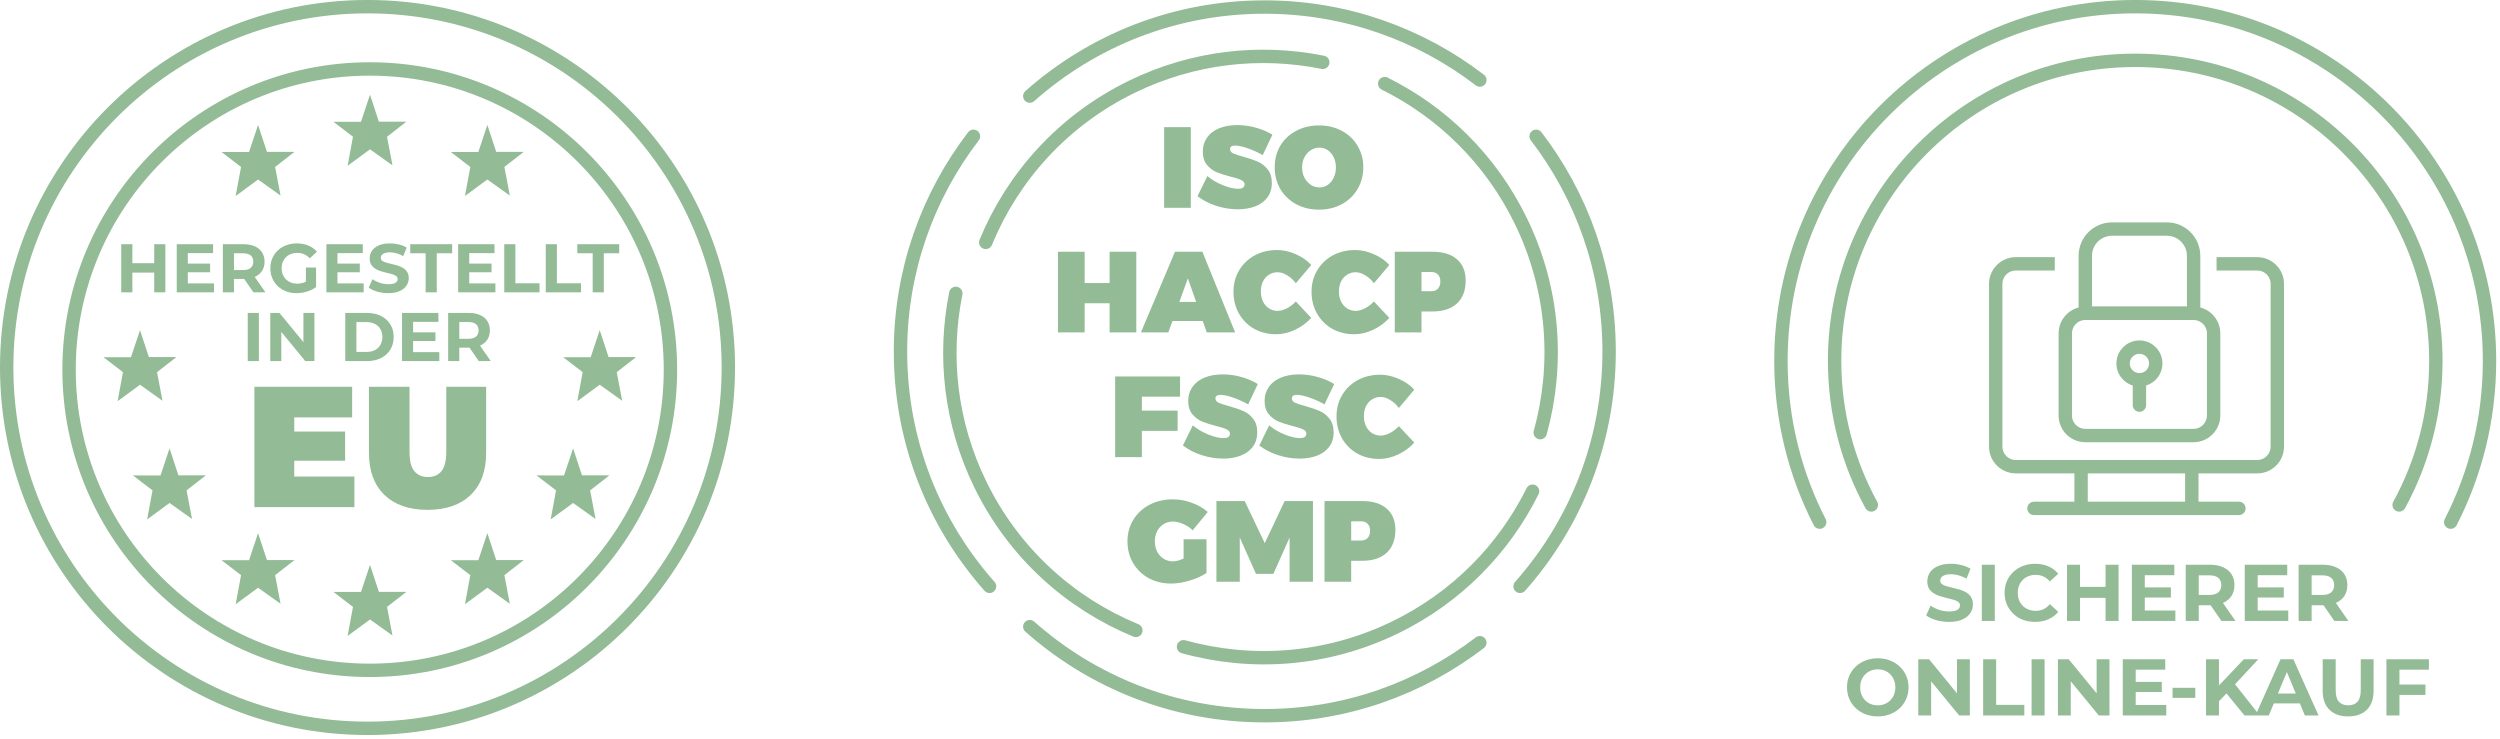 <svg width="291" height="86" viewBox="0 0 291 86" fill="none" xmlns="http://www.w3.org/2000/svg">
<path d="M17.951 28.427H19.247V34.027H17.951V28.427ZM15.407 34.027H14.111V28.427H15.407V34.027ZM18.047 31.731H15.311V30.635H18.047V31.731ZM21.764 30.683H24.46V31.691H21.764V30.683ZM21.86 32.987H24.908V34.027H20.572V28.427H24.804V29.467H21.86V32.987ZM25.939 34.027V28.427H28.363C28.864 28.427 29.296 28.51 29.659 28.675C30.022 28.835 30.302 29.067 30.499 29.371C30.696 29.675 30.795 30.038 30.795 30.459C30.795 30.875 30.696 31.235 30.499 31.539C30.302 31.838 30.022 32.067 29.659 32.227C29.296 32.387 28.864 32.467 28.363 32.467H26.659L27.235 31.899V34.027H25.939ZM29.499 34.027L28.099 31.995H29.483L30.899 34.027H29.499ZM27.235 32.043L26.659 31.435H28.291C28.691 31.435 28.99 31.35 29.187 31.179C29.384 31.003 29.483 30.763 29.483 30.459C29.483 30.15 29.384 29.91 29.187 29.739C28.99 29.569 28.691 29.483 28.291 29.483H26.659L27.235 28.867V32.043ZM34.526 34.123C34.083 34.123 33.675 34.054 33.302 33.915C32.934 33.771 32.611 33.569 32.334 33.307C32.062 33.046 31.848 32.739 31.694 32.387C31.544 32.035 31.47 31.649 31.47 31.227C31.47 30.806 31.544 30.419 31.694 30.067C31.848 29.715 32.064 29.409 32.342 29.147C32.619 28.886 32.944 28.686 33.318 28.547C33.691 28.403 34.102 28.331 34.55 28.331C35.046 28.331 35.491 28.414 35.886 28.579C36.286 28.745 36.622 28.985 36.894 29.299L36.062 30.067C35.859 29.854 35.638 29.697 35.398 29.595C35.158 29.489 34.896 29.435 34.614 29.435C34.342 29.435 34.094 29.478 33.87 29.563C33.646 29.649 33.451 29.771 33.286 29.931C33.126 30.091 33 30.281 32.91 30.499C32.824 30.718 32.782 30.961 32.782 31.227C32.782 31.489 32.824 31.729 32.91 31.947C33 32.166 33.126 32.358 33.286 32.523C33.451 32.683 33.643 32.806 33.862 32.891C34.086 32.977 34.331 33.019 34.598 33.019C34.854 33.019 35.102 32.979 35.342 32.899C35.587 32.814 35.824 32.673 36.054 32.475L36.79 33.411C36.486 33.641 36.131 33.817 35.726 33.939C35.326 34.062 34.926 34.123 34.526 34.123ZM35.606 33.243V31.139H36.79V33.411L35.606 33.243ZM39.186 30.683H41.882V31.691H39.186V30.683ZM39.282 32.987H42.33V34.027H37.994V28.427H42.226V29.467H39.282V32.987ZM45.201 34.123C44.753 34.123 44.323 34.065 43.913 33.947C43.502 33.825 43.171 33.667 42.921 33.475L43.361 32.499C43.601 32.67 43.883 32.811 44.209 32.923C44.539 33.03 44.873 33.083 45.209 33.083C45.465 33.083 45.67 33.059 45.825 33.011C45.985 32.958 46.102 32.886 46.177 32.795C46.251 32.705 46.289 32.601 46.289 32.483C46.289 32.334 46.23 32.217 46.113 32.131C45.995 32.041 45.841 31.969 45.649 31.915C45.457 31.857 45.243 31.803 45.009 31.755C44.779 31.702 44.547 31.638 44.313 31.563C44.083 31.489 43.873 31.393 43.681 31.275C43.489 31.158 43.331 31.003 43.209 30.811C43.091 30.619 43.033 30.374 43.033 30.075C43.033 29.755 43.118 29.465 43.289 29.203C43.465 28.937 43.726 28.726 44.073 28.571C44.425 28.411 44.865 28.331 45.393 28.331C45.745 28.331 46.091 28.374 46.433 28.459C46.774 28.539 47.075 28.662 47.337 28.827L46.937 29.811C46.675 29.662 46.414 29.553 46.153 29.483C45.891 29.409 45.635 29.371 45.385 29.371C45.134 29.371 44.929 29.401 44.769 29.459C44.609 29.518 44.494 29.595 44.425 29.691C44.355 29.782 44.321 29.889 44.321 30.011C44.321 30.155 44.379 30.273 44.497 30.363C44.614 30.449 44.769 30.518 44.961 30.571C45.153 30.625 45.363 30.678 45.593 30.731C45.827 30.785 46.059 30.846 46.289 30.915C46.523 30.985 46.737 31.078 46.929 31.195C47.121 31.313 47.275 31.467 47.393 31.659C47.515 31.851 47.577 32.094 47.577 32.387C47.577 32.702 47.489 32.99 47.313 33.251C47.137 33.513 46.873 33.723 46.521 33.883C46.174 34.043 45.734 34.123 45.201 34.123ZM49.544 34.027V29.483H47.752V28.427H52.632V29.483H50.84V34.027H49.544ZM54.522 30.683H57.218V31.691H54.522V30.683ZM54.617 32.987H57.666V34.027H53.33V28.427H57.562V29.467H54.617V32.987ZM58.697 34.027V28.427H59.993V32.971H62.801V34.027H58.697ZM63.525 34.027V28.427H64.821V32.971H67.629V34.027H63.525ZM68.99 34.027V29.483H67.198V28.427H72.078V29.483H70.285V34.027H68.99ZM28.837 42.027V36.427H30.133V42.027H28.837ZM31.462 42.027V36.427H32.534L35.838 40.459H35.318V36.427H36.598V42.027H35.534L32.222 37.995H32.742V42.027H31.462ZM40.189 42.027V36.427H42.733C43.341 36.427 43.877 36.545 44.341 36.779C44.805 37.009 45.168 37.331 45.429 37.747C45.69 38.163 45.821 38.657 45.821 39.227C45.821 39.793 45.69 40.286 45.429 40.707C45.168 41.123 44.805 41.449 44.341 41.683C43.877 41.913 43.341 42.027 42.733 42.027H40.189ZM41.485 40.963H42.669C43.042 40.963 43.365 40.894 43.637 40.755C43.914 40.611 44.128 40.409 44.277 40.147C44.432 39.886 44.509 39.579 44.509 39.227C44.509 38.87 44.432 38.563 44.277 38.307C44.128 38.046 43.914 37.846 43.637 37.707C43.365 37.563 43.042 37.491 42.669 37.491H41.485V40.963ZM47.99 38.683H50.686V39.691H47.99V38.683ZM48.086 40.987H51.134V42.027H46.798V36.427H51.03V37.467H48.086V40.987ZM52.166 42.027V36.427H54.59C55.091 36.427 55.523 36.51 55.886 36.675C56.248 36.835 56.528 37.067 56.725 37.371C56.923 37.675 57.022 38.038 57.022 38.459C57.022 38.875 56.923 39.235 56.725 39.539C56.528 39.838 56.248 40.067 55.886 40.227C55.523 40.387 55.091 40.467 54.59 40.467H52.886L53.462 39.899V42.027H52.166ZM55.725 42.027L54.325 39.995H55.709L57.126 42.027H55.725ZM53.462 40.043L52.886 39.435H54.517C54.917 39.435 55.216 39.35 55.413 39.179C55.611 39.003 55.709 38.763 55.709 38.459C55.709 38.15 55.611 37.91 55.413 37.739C55.216 37.569 54.917 37.483 54.517 37.483H52.886L53.462 36.867V40.043Z" fill="#92BB96"/>
<path d="M33.93 50.227H40.17V53.627H33.93V50.227ZM34.25 55.467H41.25V59.027H29.61V45.027H40.99V48.587H34.25V55.467ZM49.767 59.347C47.62 59.347 45.947 58.767 44.747 57.607C43.547 56.447 42.947 54.821 42.947 52.727V45.027H47.667V52.587C47.667 53.654 47.86 54.414 48.247 54.867C48.633 55.307 49.153 55.527 49.807 55.527C50.473 55.527 50.993 55.307 51.367 54.867C51.753 54.414 51.947 53.654 51.947 52.587V45.027H56.587V52.727C56.587 54.821 55.987 56.447 54.787 57.607C53.587 58.767 51.913 59.347 49.767 59.347Z" fill="#92BB96"/>
<g clip-path="url(#clip0_6464_42108)">
<path d="M43.069 65.754L42.017 68.904L38.812 68.901L41.087 70.643L40.462 74.025L43.069 72.106L45.684 73.974L45.051 70.643L47.302 68.89H44.101L43.069 65.754Z" fill="#92BB96"/>
<path d="M43.069 11.027L42.017 14.178L38.812 14.175L41.087 15.916L40.462 19.298L43.069 17.38L45.684 19.247L45.051 15.916L47.302 14.164H44.101L43.069 11.027Z" fill="#92BB96"/>
<path d="M30.04 14.543L28.988 17.693L25.783 17.69L28.058 19.432L27.433 22.814L30.04 20.895L32.656 22.763L32.022 19.432L34.273 17.68H31.072L30.04 14.543Z" fill="#92BB96"/>
<path d="M56.728 14.543L55.676 17.693L52.471 17.69L54.745 19.432L54.12 22.814L56.728 20.895L59.343 22.763L58.71 19.432L60.96 17.68H57.76L56.728 14.543Z" fill="#92BB96"/>
<path d="M30.04 62.059L28.988 65.21L25.783 65.206L28.058 66.948L27.433 70.33L30.04 68.412L32.656 70.279L32.022 66.948L34.273 65.195H31.072L30.04 62.059Z" fill="#92BB96"/>
<path d="M56.728 62.059L55.676 65.21L52.471 65.206L54.745 66.948L54.12 70.33L56.728 68.412L59.343 70.279L58.71 66.948L60.96 65.195H57.76L56.728 62.059Z" fill="#92BB96"/>
<path d="M66.707 52.191L65.655 55.343L62.45 55.339L64.725 57.08L64.1 60.463L66.707 58.544L69.322 60.411L68.689 57.08L70.94 55.328H67.739L66.707 52.191Z" fill="#92BB96"/>
<path d="M19.734 52.191L18.682 55.343L15.477 55.339L17.752 57.08L17.127 60.463L19.734 58.544L22.349 60.411L21.716 57.08L23.967 55.328H20.766L19.734 52.191Z" fill="#92BB96"/>
<path d="M69.807 38.43L68.755 41.581L65.55 41.577L67.825 43.319L67.2 46.701L69.807 44.782L72.422 46.65L71.789 43.319L74.04 41.566H70.839L69.807 38.43Z" fill="#92BB96"/>
<path d="M16.297 38.43L15.245 41.581L12.04 41.577L14.314 43.319L13.69 46.701L16.297 44.782L18.913 46.65L18.28 43.319L20.53 41.566H17.329L16.297 38.43Z" fill="#92BB96"/>
</g>
<circle cx="42.779" cy="42.777" r="42" stroke="#92BB96" stroke-width="1.558" stroke-miterlimit="10" stroke-linecap="round"/>
<circle cx="43.04" cy="43.027" r="35" stroke="#92BB96" stroke-width="1.558" stroke-miterlimit="10" stroke-linecap="round"/>
<path d="M178.805 15.863C184.132 22.81 187.301 31.493 187.301 40.923C187.301 51.413 183.384 60.976 176.936 68.25" stroke="#92BB96" stroke-width="1.558" stroke-miterlimit="10" stroke-linecap="round"/>
<path d="M113.313 15.863C107.986 22.81 104.817 31.493 104.817 40.923C104.817 51.413 108.734 60.976 115.182 68.25" stroke="#92BB96" stroke-width="1.558" stroke-miterlimit="10" stroke-linecap="round"/>
<path d="M179.281 50.36C181.479 42.41 180.907 33.656 176.996 25.661C173.482 18.476 167.821 13.036 161.177 9.732" stroke="#92BB96" stroke-width="1.558" stroke-miterlimit="10" stroke-linecap="round"/>
<path d="M111.257 34.148C109.79 41.428 110.606 49.23 114.12 56.414C118.032 64.41 124.584 70.238 132.216 73.38" stroke="#92BB96" stroke-width="1.558" stroke-miterlimit="10" stroke-linecap="round"/>
<path d="M172.253 74.81C165.306 80.137 156.623 83.307 147.193 83.307C136.703 83.307 127.14 79.389 119.866 72.941" stroke="#92BB96" stroke-width="1.558" stroke-miterlimit="10" stroke-linecap="round"/>
<path d="M172.253 9.316C165.306 3.99 156.623 0.82 147.193 0.82C136.703 0.82 127.14 4.737 119.866 11.185" stroke="#92BB96" stroke-width="1.558" stroke-miterlimit="10" stroke-linecap="round"/>
<path d="M137.762 75.282C145.712 77.479 154.466 76.908 162.461 72.996C169.646 69.482 175.087 63.821 178.39 57.177" stroke="#92BB96" stroke-width="1.558" stroke-miterlimit="10" stroke-linecap="round"/>
<path d="M153.971 7.255C146.691 5.788 138.889 6.605 131.705 10.119C123.709 14.03 117.881 20.583 114.739 28.214" stroke="#92BB96" stroke-width="1.558" stroke-miterlimit="10" stroke-linecap="round"/>
<path d="M135.505 14.8H138.611V24.188H135.505V14.8ZM146.982 18.054C146.473 17.759 145.906 17.501 145.281 17.277C144.656 17.054 144.147 16.943 143.754 16.943C143.37 16.943 143.178 17.081 143.178 17.358C143.178 17.572 143.299 17.737 143.54 17.853C143.79 17.969 144.183 18.099 144.718 18.242C145.388 18.429 145.942 18.616 146.379 18.804C146.825 18.991 147.214 19.291 147.544 19.701C147.874 20.103 148.04 20.634 148.04 21.295C148.04 21.973 147.861 22.545 147.504 23.009C147.156 23.464 146.683 23.804 146.084 24.027C145.486 24.25 144.821 24.362 144.089 24.362C143.259 24.362 142.42 24.228 141.571 23.96C140.732 23.683 140.005 23.308 139.389 22.835L140.54 20.491C141.013 20.902 141.607 21.255 142.321 21.549C143.036 21.835 143.634 21.978 144.116 21.978C144.348 21.978 144.531 21.938 144.665 21.857C144.799 21.768 144.866 21.634 144.866 21.456C144.866 21.241 144.736 21.076 144.477 20.96C144.227 20.835 143.83 20.706 143.286 20.572C142.625 20.402 142.071 20.228 141.625 20.049C141.188 19.862 140.808 19.576 140.487 19.192C140.165 18.808 140.005 18.295 140.005 17.652C140.005 17.027 140.17 16.483 140.5 16.018C140.83 15.545 141.299 15.184 141.906 14.934C142.513 14.684 143.219 14.559 144.022 14.559C144.754 14.559 145.482 14.662 146.205 14.867C146.937 15.072 147.571 15.345 148.107 15.684L146.982 18.054ZM153.531 14.599C154.513 14.599 155.397 14.809 156.183 15.228C156.968 15.648 157.58 16.228 158.017 16.969C158.464 17.71 158.687 18.545 158.687 19.474C158.687 20.411 158.464 21.255 158.017 22.005C157.58 22.755 156.968 23.344 156.183 23.772C155.397 24.192 154.513 24.402 153.531 24.402C152.549 24.402 151.665 24.192 150.88 23.772C150.094 23.344 149.478 22.755 149.031 22.005C148.594 21.255 148.375 20.411 148.375 19.474C148.375 18.536 148.594 17.697 149.031 16.956C149.478 16.215 150.094 15.639 150.88 15.228C151.665 14.809 152.549 14.599 153.531 14.599ZM153.571 17.184C153.214 17.184 152.879 17.286 152.567 17.492C152.263 17.688 152.018 17.96 151.83 18.308C151.652 18.657 151.562 19.049 151.562 19.487C151.562 19.924 151.652 20.322 151.83 20.679C152.018 21.027 152.263 21.304 152.567 21.509C152.879 21.715 153.214 21.817 153.571 21.817C153.928 21.817 154.254 21.719 154.549 21.523C154.843 21.317 155.076 21.036 155.245 20.679C155.415 20.322 155.5 19.924 155.5 19.487C155.5 19.049 155.415 18.657 155.245 18.308C155.076 17.951 154.843 17.675 154.549 17.478C154.254 17.282 153.928 17.184 153.571 17.184Z" fill="#92BB96"/>
<path d="M123.146 29.304H126.253V32.946H129.159V29.304H132.265V38.691H129.159V35.303H126.253V38.691H123.146V29.304ZM140.465 38.691L139.996 37.366H136.474L135.992 38.691H132.804L136.768 29.304H139.956L143.772 38.691H140.465ZM137.277 35.143H139.232L138.268 32.397L137.277 35.143ZM150.834 32.973C150.557 32.589 150.222 32.281 149.829 32.049C149.445 31.808 149.07 31.688 148.704 31.688C148.338 31.688 148.004 31.786 147.7 31.982C147.405 32.17 147.173 32.433 147.004 32.772C146.843 33.111 146.763 33.495 146.763 33.924C146.763 34.352 146.843 34.741 147.004 35.089C147.173 35.428 147.405 35.696 147.7 35.892C148.004 36.089 148.338 36.187 148.704 36.187C149.044 36.187 149.405 36.089 149.789 35.892C150.182 35.687 150.53 35.419 150.834 35.089L152.628 37.004C152.101 37.584 151.468 38.049 150.727 38.397C149.994 38.736 149.267 38.906 148.544 38.906C147.597 38.906 146.745 38.696 145.986 38.276C145.236 37.848 144.647 37.258 144.218 36.509C143.79 35.75 143.575 34.901 143.575 33.964C143.575 33.036 143.794 32.205 144.232 31.473C144.669 30.732 145.272 30.152 146.039 29.732C146.816 29.313 147.691 29.103 148.664 29.103C149.378 29.103 150.097 29.264 150.82 29.585C151.543 29.898 152.146 30.317 152.628 30.844L150.834 32.973ZM159.923 32.973C159.646 32.589 159.311 32.281 158.918 32.049C158.535 31.808 158.16 31.688 157.794 31.688C157.427 31.688 157.093 31.786 156.789 31.982C156.495 32.17 156.262 32.433 156.093 32.772C155.932 33.111 155.852 33.495 155.852 33.924C155.852 34.352 155.932 34.741 156.093 35.089C156.262 35.428 156.495 35.696 156.789 35.892C157.093 36.089 157.427 36.187 157.794 36.187C158.133 36.187 158.494 36.089 158.878 35.892C159.271 35.687 159.619 35.419 159.923 35.089L161.717 37.004C161.191 37.584 160.557 38.049 159.816 38.397C159.084 38.736 158.356 38.906 157.633 38.906C156.686 38.906 155.834 38.696 155.075 38.276C154.325 37.848 153.736 37.258 153.307 36.509C152.879 35.75 152.664 34.901 152.664 33.964C152.664 33.036 152.883 32.205 153.321 31.473C153.758 30.732 154.361 30.152 155.129 29.732C155.905 29.313 156.78 29.103 157.753 29.103C158.468 29.103 159.186 29.264 159.909 29.585C160.633 29.898 161.235 30.317 161.717 30.844L159.923 32.973ZM166.759 29.304C167.982 29.304 168.928 29.598 169.598 30.188C170.268 30.768 170.602 31.594 170.602 32.665C170.602 33.799 170.268 34.683 169.598 35.317C168.928 35.942 167.982 36.254 166.759 36.254H165.46V38.691H162.353V29.304H166.759ZM166.598 33.897C166.938 33.897 167.196 33.799 167.375 33.602C167.562 33.397 167.656 33.116 167.656 32.759C167.656 32.411 167.562 32.143 167.375 31.955C167.196 31.759 166.938 31.661 166.598 31.661H165.46V33.897H166.598Z" fill="#92BB96"/>
<path d="M129.804 43.819H137.357V46.176H132.911V47.797H137.076V50.154H132.911V53.207H129.804V43.819ZM145.283 47.074C144.774 46.779 144.207 46.52 143.582 46.297C142.957 46.074 142.448 45.962 142.055 45.962C141.672 45.962 141.48 46.1 141.48 46.377C141.48 46.592 141.6 46.757 141.841 46.873C142.091 46.989 142.484 47.118 143.02 47.261C143.689 47.449 144.243 47.636 144.68 47.824C145.127 48.011 145.515 48.31 145.845 48.721C146.176 49.123 146.341 49.654 146.341 50.314C146.341 50.993 146.162 51.564 145.805 52.029C145.457 52.484 144.984 52.823 144.386 53.046C143.787 53.27 143.122 53.381 142.39 53.381C141.56 53.381 140.721 53.247 139.873 52.979C139.033 52.703 138.306 52.328 137.69 51.855L138.841 49.511C139.315 49.922 139.908 50.274 140.622 50.569C141.337 50.855 141.935 50.997 142.417 50.997C142.649 50.997 142.832 50.957 142.966 50.877C143.1 50.788 143.167 50.654 143.167 50.475C143.167 50.261 143.037 50.096 142.779 49.98C142.529 49.855 142.131 49.725 141.587 49.591C140.926 49.422 140.373 49.248 139.926 49.069C139.489 48.882 139.109 48.596 138.788 48.212C138.466 47.828 138.306 47.315 138.306 46.672C138.306 46.047 138.471 45.502 138.801 45.038C139.132 44.565 139.6 44.203 140.207 43.953C140.814 43.703 141.52 43.578 142.323 43.578C143.055 43.578 143.783 43.681 144.506 43.886C145.238 44.092 145.872 44.364 146.408 44.703L145.283 47.074ZM154.176 47.074C153.667 46.779 153.1 46.52 152.475 46.297C151.85 46.074 151.341 45.962 150.948 45.962C150.564 45.962 150.373 46.1 150.373 46.377C150.373 46.592 150.493 46.757 150.734 46.873C150.984 46.989 151.377 47.118 151.913 47.261C152.582 47.449 153.136 47.636 153.573 47.824C154.02 48.011 154.408 48.31 154.738 48.721C155.069 49.123 155.234 49.654 155.234 50.314C155.234 50.993 155.055 51.564 154.698 52.029C154.35 52.484 153.877 52.823 153.279 53.046C152.68 53.27 152.015 53.381 151.283 53.381C150.453 53.381 149.614 53.247 148.766 52.979C147.926 52.703 147.199 52.328 146.583 51.855L147.734 49.511C148.208 49.922 148.801 50.274 149.515 50.569C150.23 50.855 150.828 50.997 151.31 50.997C151.542 50.997 151.725 50.957 151.859 50.877C151.993 50.788 152.06 50.654 152.06 50.475C152.06 50.261 151.93 50.096 151.672 49.98C151.422 49.855 151.024 49.725 150.48 49.591C149.819 49.422 149.265 49.248 148.819 49.069C148.382 48.882 148.002 48.596 147.681 48.212C147.359 47.828 147.199 47.315 147.199 46.672C147.199 46.047 147.364 45.502 147.694 45.038C148.024 44.565 148.493 44.203 149.1 43.953C149.707 43.703 150.413 43.578 151.216 43.578C151.948 43.578 152.676 43.681 153.399 43.886C154.131 44.092 154.765 44.364 155.301 44.703L154.176 47.074ZM162.828 47.489C162.551 47.105 162.216 46.797 161.823 46.565C161.439 46.324 161.064 46.203 160.698 46.203C160.332 46.203 159.998 46.301 159.694 46.498C159.399 46.685 159.167 46.949 158.998 47.288C158.837 47.627 158.757 48.011 158.757 48.44C158.757 48.868 158.837 49.257 158.998 49.605C159.167 49.944 159.399 50.212 159.694 50.408C159.998 50.605 160.332 50.703 160.698 50.703C161.038 50.703 161.399 50.605 161.783 50.408C162.176 50.203 162.524 49.935 162.828 49.605L164.622 51.52C164.095 52.1 163.462 52.564 162.721 52.912C161.988 53.252 161.261 53.421 160.538 53.421C159.591 53.421 158.739 53.212 157.98 52.792C157.23 52.363 156.641 51.774 156.212 51.024C155.784 50.265 155.569 49.417 155.569 48.48C155.569 47.551 155.788 46.721 156.226 45.989C156.663 45.248 157.266 44.668 158.033 44.248C158.81 43.828 159.685 43.619 160.658 43.619C161.372 43.619 162.091 43.779 162.814 44.101C163.537 44.413 164.14 44.833 164.622 45.359L162.828 47.489Z" fill="#92BB96"/>
<path d="M137.771 62.769H140.436V66.693C139.909 67.05 139.258 67.345 138.481 67.577C137.713 67.809 136.994 67.925 136.325 67.925C135.352 67.925 134.477 67.715 133.7 67.296C132.932 66.867 132.33 66.282 131.892 65.541C131.455 64.791 131.236 63.948 131.236 63.01C131.236 62.082 131.464 61.247 131.919 60.506C132.374 59.756 133.004 59.172 133.807 58.752C134.611 58.332 135.517 58.123 136.526 58.123C137.258 58.123 137.99 58.256 138.722 58.524C139.463 58.792 140.083 59.149 140.583 59.596L138.829 61.725C138.517 61.412 138.146 61.167 137.718 60.988C137.298 60.801 136.896 60.707 136.512 60.707C136.12 60.707 135.762 60.81 135.441 61.015C135.12 61.212 134.87 61.484 134.691 61.832C134.513 62.18 134.423 62.573 134.423 63.01C134.423 63.457 134.513 63.859 134.691 64.216C134.879 64.564 135.133 64.841 135.454 65.046C135.776 65.242 136.137 65.341 136.539 65.341C136.878 65.341 137.289 65.234 137.771 65.019V62.769ZM141.592 58.323H144.886L147.216 63.225L149.533 58.323H152.827V67.711H150.109V62.569L148.221 66.8H146.198L144.31 62.569V67.711H141.592V58.323ZM158.578 58.323C159.801 58.323 160.748 58.618 161.417 59.207C162.087 59.788 162.422 60.613 162.422 61.685C162.422 62.819 162.087 63.702 161.417 64.336C160.748 64.961 159.801 65.274 158.578 65.274H157.279V67.711H154.173V58.323H158.578ZM158.418 62.917C158.757 62.917 159.016 62.819 159.194 62.622C159.382 62.417 159.476 62.136 159.476 61.778C159.476 61.43 159.382 61.162 159.194 60.975C159.016 60.779 158.757 60.68 158.418 60.68H157.279V62.917H158.418Z" fill="#92BB96"/>
<path d="M226.872 72.389C226.348 72.389 225.847 72.321 225.367 72.184C224.887 72.041 224.501 71.857 224.208 71.632L224.722 70.492C225.003 70.692 225.333 70.857 225.713 70.988C226.099 71.112 226.488 71.175 226.881 71.175C227.18 71.175 227.42 71.147 227.601 71.091C227.787 71.028 227.924 70.944 228.012 70.838C228.099 70.732 228.143 70.611 228.143 70.474C228.143 70.299 228.074 70.162 227.937 70.063C227.8 69.957 227.619 69.873 227.395 69.81C227.171 69.742 226.921 69.679 226.647 69.623C226.379 69.561 226.108 69.486 225.834 69.399C225.566 69.312 225.32 69.2 225.096 69.063C224.872 68.926 224.688 68.745 224.545 68.521C224.408 68.296 224.339 68.01 224.339 67.661C224.339 67.287 224.439 66.948 224.638 66.642C224.844 66.331 225.149 66.085 225.554 65.904C225.965 65.717 226.479 65.624 227.096 65.624C227.507 65.624 227.912 65.674 228.311 65.773C228.709 65.867 229.061 66.01 229.367 66.203L228.899 67.353C228.594 67.178 228.289 67.05 227.984 66.969C227.678 66.882 227.379 66.838 227.087 66.838C226.794 66.838 226.554 66.873 226.367 66.941C226.18 67.01 226.046 67.1 225.965 67.212C225.884 67.318 225.844 67.443 225.844 67.586C225.844 67.754 225.912 67.891 226.049 67.997C226.186 68.097 226.367 68.178 226.591 68.24C226.816 68.303 227.062 68.365 227.33 68.427C227.604 68.49 227.875 68.561 228.143 68.642C228.417 68.723 228.666 68.832 228.89 68.969C229.114 69.106 229.295 69.287 229.432 69.511C229.575 69.736 229.647 70.019 229.647 70.362C229.647 70.729 229.544 71.066 229.339 71.371C229.133 71.676 228.825 71.922 228.414 72.109C228.009 72.296 227.495 72.389 226.872 72.389ZM230.682 72.277V65.736H232.195V72.277H230.682ZM236.878 72.389C236.374 72.389 235.903 72.308 235.467 72.147C235.037 71.978 234.664 71.742 234.346 71.436C234.028 71.131 233.779 70.773 233.598 70.362C233.424 69.95 233.337 69.499 233.337 69.007C233.337 68.514 233.424 68.063 233.598 67.652C233.779 67.24 234.028 66.882 234.346 66.577C234.67 66.272 235.047 66.038 235.477 65.876C235.907 65.708 236.377 65.624 236.888 65.624C237.455 65.624 237.966 65.723 238.42 65.923C238.881 66.116 239.268 66.402 239.579 66.782L238.607 67.68C238.383 67.424 238.134 67.234 237.86 67.109C237.586 66.979 237.287 66.913 236.963 66.913C236.657 66.913 236.377 66.963 236.121 67.063C235.866 67.162 235.645 67.306 235.458 67.493C235.271 67.68 235.125 67.901 235.019 68.156C234.919 68.412 234.869 68.695 234.869 69.007C234.869 69.318 234.919 69.602 235.019 69.857C235.125 70.112 235.271 70.334 235.458 70.52C235.645 70.707 235.866 70.851 236.121 70.95C236.377 71.05 236.657 71.1 236.963 71.1C237.287 71.1 237.586 71.038 237.86 70.913C238.134 70.782 238.383 70.586 238.607 70.324L239.579 71.221C239.268 71.601 238.881 71.891 238.42 72.09C237.966 72.29 237.452 72.389 236.878 72.389ZM245.087 65.736H246.601V72.277H245.087V65.736ZM242.115 72.277H240.601V65.736H242.115V72.277ZM245.199 69.595H242.003V68.315H245.199V69.595ZM249.541 68.371H252.69V69.549H249.541V68.371ZM249.653 71.062H253.214V72.277H248.149V65.736H253.092V66.951H249.653V71.062ZM254.418 72.277V65.736H257.25C257.835 65.736 258.34 65.832 258.764 66.025C259.187 66.212 259.514 66.483 259.745 66.838C259.975 67.194 260.091 67.617 260.091 68.109C260.091 68.595 259.975 69.016 259.745 69.371C259.514 69.72 259.187 69.988 258.764 70.175C258.34 70.362 257.835 70.455 257.25 70.455H255.259L255.932 69.792V72.277H254.418ZM258.577 72.277L256.941 69.904H258.558L260.212 72.277H258.577ZM255.932 69.96L255.259 69.25H257.166C257.633 69.25 257.982 69.15 258.212 68.951C258.443 68.745 258.558 68.465 258.558 68.109C258.558 67.748 258.443 67.468 258.212 67.268C257.982 67.069 257.633 66.969 257.166 66.969H255.259L255.932 66.25V69.96ZM262.683 68.371H265.832V69.549H262.683V68.371ZM262.795 71.062H266.355V72.277H261.29V65.736H266.234V66.951H262.795V71.062ZM267.56 72.277V65.736H270.391C270.977 65.736 271.481 65.832 271.905 66.025C272.329 66.212 272.656 66.483 272.886 66.838C273.117 67.194 273.232 67.617 273.232 68.109C273.232 68.595 273.117 69.016 272.886 69.371C272.656 69.72 272.329 69.988 271.905 70.175C271.481 70.362 270.977 70.455 270.391 70.455H268.401L269.074 69.792V72.277H267.56ZM271.718 72.277L270.083 69.904H271.7L273.354 72.277H271.718ZM269.074 69.96L268.401 69.25H270.307C270.774 69.25 271.123 69.15 271.354 68.951C271.584 68.745 271.7 68.465 271.7 68.109C271.7 67.748 271.584 67.468 271.354 67.268C271.123 67.069 270.774 66.969 270.307 66.969H268.401L269.074 66.25V69.96ZM218.582 83.389C218.065 83.389 217.585 83.305 217.143 83.137C216.707 82.969 216.327 82.732 216.003 82.427C215.685 82.122 215.436 81.763 215.255 81.352C215.081 80.941 214.993 80.493 214.993 80.007C214.993 79.521 215.081 79.072 215.255 78.661C215.436 78.25 215.688 77.891 216.012 77.586C216.336 77.281 216.716 77.044 217.152 76.876C217.588 76.708 218.062 76.624 218.573 76.624C219.09 76.624 219.563 76.708 219.993 76.876C220.429 77.044 220.806 77.281 221.124 77.586C221.448 77.891 221.7 78.25 221.881 78.661C222.061 79.066 222.152 79.514 222.152 80.007C222.152 80.493 222.061 80.944 221.881 81.362C221.7 81.773 221.448 82.131 221.124 82.436C220.806 82.735 220.429 82.969 219.993 83.137C219.563 83.305 219.093 83.389 218.582 83.389ZM218.573 82.1C218.865 82.1 219.133 82.05 219.376 81.95C219.625 81.851 219.843 81.707 220.03 81.52C220.217 81.334 220.361 81.112 220.46 80.857C220.566 80.602 220.619 80.318 220.619 80.007C220.619 79.695 220.566 79.412 220.46 79.156C220.361 78.901 220.217 78.68 220.03 78.493C219.85 78.306 219.635 78.162 219.386 78.063C219.136 77.963 218.865 77.913 218.573 77.913C218.28 77.913 218.009 77.963 217.76 78.063C217.517 78.162 217.302 78.306 217.115 78.493C216.928 78.68 216.781 78.901 216.676 79.156C216.576 79.412 216.526 79.695 216.526 80.007C216.526 80.312 216.576 80.595 216.676 80.857C216.781 81.112 216.925 81.334 217.105 81.52C217.292 81.707 217.51 81.851 217.76 81.95C218.009 82.05 218.28 82.1 218.573 82.1ZM223.289 83.277V76.736H224.542L228.401 81.446H227.794V76.736H229.289V83.277H228.046L224.177 78.567H224.785V83.277H223.289ZM230.837 83.277V76.736H232.351V82.044H235.631V83.277H230.837ZM236.477 83.277V76.736H237.99V83.277H236.477ZM239.543 83.277V76.736H240.795L244.655 81.446H244.047V76.736H245.542V83.277H244.299L240.431 78.567H241.038V83.277H239.543ZM248.482 79.371H251.632V80.549H248.482V79.371ZM248.595 82.062H252.155V83.277H247.09V76.736H252.034V77.951H248.595V82.062ZM252.887 81.231V80.063H255.532V81.231H252.887ZM258.137 81.782L258.053 80.035L261.183 76.736H262.865L260.043 79.773L259.202 80.67L258.137 81.782ZM256.782 83.277V76.736H258.286V83.277H256.782ZM261.258 83.277L258.931 80.427L259.922 79.352L263.024 83.277H261.258ZM262.538 83.277L265.454 76.736H266.949L269.874 83.277H268.286L265.893 77.502H266.491L264.09 83.277H262.538ZM263.996 81.876L264.398 80.726H267.762L268.174 81.876H263.996ZM273.322 83.389C272.394 83.389 271.668 83.131 271.145 82.614C270.622 82.097 270.36 81.359 270.36 80.399V76.736H271.874V80.343C271.874 80.966 272.002 81.415 272.257 81.689C272.513 81.963 272.871 82.1 273.332 82.1C273.793 82.1 274.151 81.963 274.406 81.689C274.662 81.415 274.79 80.966 274.79 80.343V76.736H276.285V80.399C276.285 81.359 276.023 82.097 275.5 82.614C274.976 83.131 274.251 83.389 273.322 83.389ZM279.183 79.68H282.322V80.894H279.183V79.68ZM279.295 83.277H277.781V76.736H282.724V77.951H279.295V83.277Z" fill="#92BB96"/>
<path d="M258.008 30.711H262.743C264.028 30.711 265.079 31.755 265.079 33.047V51.986C265.079 53.279 264.035 54.323 262.743 54.323H234.638C233.353 54.323 232.301 53.279 232.301 51.986V33.047C232.301 31.762 233.345 30.711 234.638 30.711H239.178" stroke="#92BB96" stroke-width="1.558" stroke-miterlimit="10"/>
<path d="M255.329 50.697H242.737C241.444 50.697 240.4 49.653 240.4 48.36V38.805C240.4 37.52 241.444 36.469 242.737 36.469H255.329C256.614 36.469 257.665 37.512 257.665 38.805V48.36C257.658 49.653 256.614 50.697 255.329 50.697Z" stroke="#92BB96" stroke-width="1.558" stroke-miterlimit="10"/>
<path d="M252.221 26.664H245.843C244.122 26.664 242.728 28.058 242.728 29.779V36.468H255.336V29.779C255.336 28.058 253.942 26.664 252.221 26.664Z" stroke="#92BB96" stroke-width="1.558" stroke-miterlimit="10"/>
<path d="M249.029 44.207C250.078 44.207 250.929 43.356 250.929 42.306C250.929 41.257 250.078 40.406 249.029 40.406C247.979 40.406 247.128 41.257 247.128 42.306C247.128 43.356 247.979 44.207 249.029 44.207Z" stroke="#92BB96" stroke-width="1.558" stroke-miterlimit="10"/>
<path d="M249.029 44.211V47.155" stroke="#92BB96" stroke-width="1.558" stroke-miterlimit="10" stroke-linecap="round"/>
<path d="M255.126 55.031V59.174" stroke="#92BB96" stroke-width="1.558" stroke-miterlimit="10" stroke-linecap="round"/>
<path d="M242.238 55.031V59.174" stroke="#92BB96" stroke-width="1.558" stroke-miterlimit="10" stroke-linecap="round"/>
<path d="M236.756 59.176H260.609" stroke="#92BB96" stroke-width="1.558" stroke-miterlimit="10" stroke-linecap="round"/>
<path d="M211.814 60.777C208.929 55.153 207.301 48.775 207.301 42.02C207.301 19.241 225.758 0.777 248.536 0.777C271.315 0.777 289.779 19.241 289.779 42.02C289.779 48.776 288.145 55.149 285.262 60.777" stroke="#92BB96" stroke-width="1.558" stroke-miterlimit="10" stroke-linecap="round"/>
<path d="M217.823 58.777C215.101 53.803 213.548 48.094 213.548 42.02C213.548 22.692 229.209 7.023 248.537 7.023C267.866 7.023 283.534 22.692 283.534 42.02C283.534 48.09 281.985 53.799 279.26 58.777" stroke="#92BB96" stroke-width="1.558" stroke-miterlimit="10" stroke-linecap="round"/>
<defs>
<clipPath id="clip0_6464_42108">
<rect width="62" height="63" fill="white" transform="matrix(-1 0 0 1 74.04 11.027)"/>
</clipPath>
</defs>
</svg>
